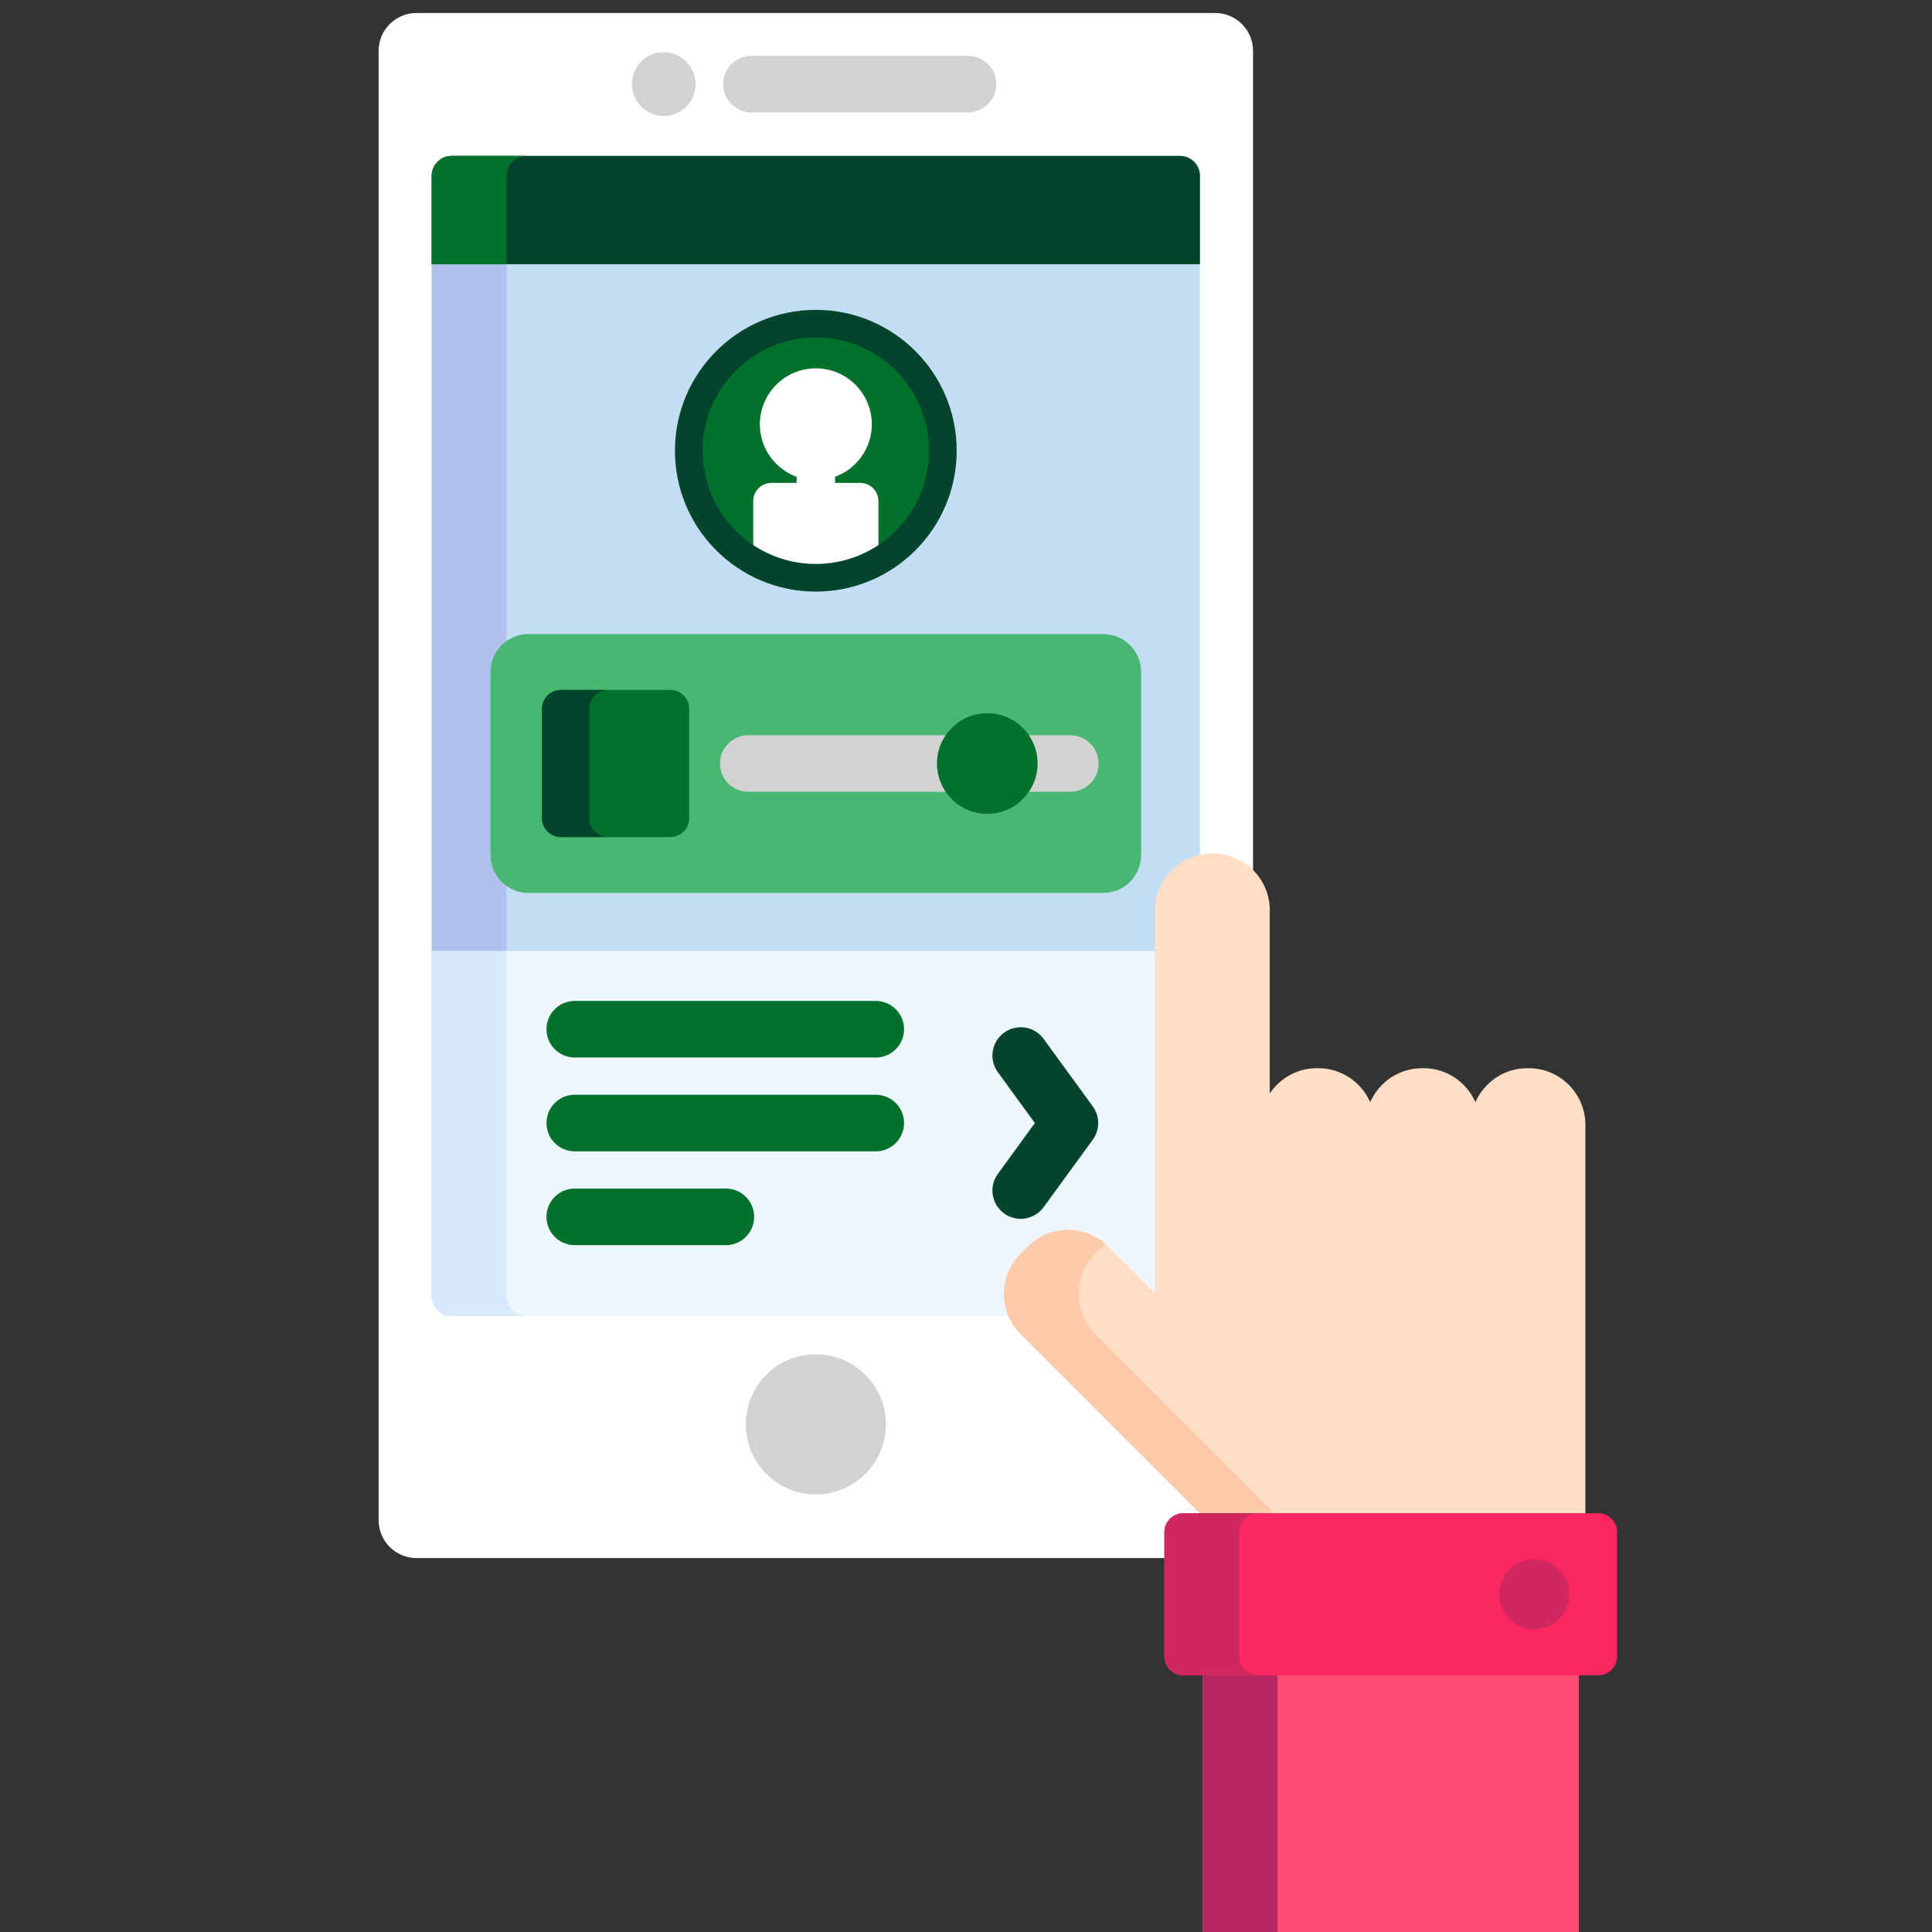 <svg xmlns="http://www.w3.org/2000/svg" xmlns:xlink="http://www.w3.org/1999/xlink" id="Capa_1" x="0px" y="0px" viewBox="1015 141 512 512" style="enable-background:new 1015 141 512 512;" xml:space="preserve">
<rect x="1015" y="141" width="512" height="512" fill="#333333" stroke="none"/>
<g>
	<path style="fill:#FFFFFF;" d="M1324.575,547.013c0-2.206,1.794-4,4-4h4.368c0.404,0,0.77-0.243,0.924-0.617   c0.155-0.374,0.069-0.804-0.217-1.09l-47.512-47.512c-2.632-2.632-4.082-6.148-4.082-9.899c0-3.751,1.45-7.267,4.082-9.899   l1.985-1.985c2.632-2.632,6.148-4.082,9.899-4.082c3.752,0,7.267,1.45,9.899,4.082l12.454,12.454   c0.191,0.191,0.447,0.293,0.707,0.293c0.129,0,0.259-0.024,0.383-0.076c0.374-0.154,0.617-0.52,0.617-0.924V382.189   c0-7.72,6.28-14,14-14h0.416c4.22,0,8,1.885,10.569,4.847v-218.59c0-5.5-4.5-10-10-10h-211.725c-5.5,0-10,4.5-10,10V543.9   c0,5.5,4.5,10,10,10h199.232v-6.887H1324.575z"></path>
	<path style="fill:#C3DDF4;" d="M1282.056,483.895c0-3.751,1.45-7.267,4.082-9.899l1.985-1.985c2.632-2.632,6.148-4.082,9.899-4.082   c3.752,0,7.267,1.45,9.899,4.082l12.454,12.454c0.191,0.191,0.447,0.293,0.707,0.293c0.129,0,0.259-0.024,0.383-0.076   c0.374-0.154,0.617-0.52,0.617-0.924V382.189c0-6.662,4.682-12.242,10.925-13.648V187.597c0-2.902-2.375-5.277-5.277-5.277h-193.05   c-2.902,0-5.276,2.375-5.276,5.277v296.905c0,2.902,2.374,5.275,5.276,5.275h148.672   C1282.513,487.96,1282.056,485.967,1282.056,483.895z"></path>
	<path style="fill:#AEC1ED;" d="M1149.246,484.503V187.597c0-2.902,2.374-5.277,5.276-5.277h-19.842   c-2.902,0-5.276,2.375-5.276,5.277v296.905c0,2.902,2.374,5.275,5.276,5.275h19.842   C1151.62,489.778,1149.246,487.405,1149.246,484.503z"></path>
	<g>
		<circle style="fill:#D2D2D2;" cx="1231.201" cy="518.466" r="18.561"></circle>
		<path style="fill:#D2D2D2;" d="M1271.514,170.788h-57.368c-4.142,0-7.5-3.357-7.5-7.5c0-4.143,3.358-7.5,7.5-7.5h57.368    c4.142,0,7.5,3.357,7.5,7.5C1279.014,167.431,1275.656,170.788,1271.514,170.788z"></path>
		<circle style="fill:#D2D2D2;" cx="1190.891" cy="163.288" r="8.436"></circle>
	</g>
	<path style="fill:#02442C;" d="M1327.729,182.32h-193.05c-2.902,0-5.276,2.375-5.276,5.277v23.42h203.604v-23.42   C1333.007,184.695,1330.632,182.32,1327.729,182.32z"></path>
	<path style="fill:#02712C;" d="M1154.521,182.32h-19.842c-2.902,0-5.276,2.375-5.276,5.277v23.42h19.842v-23.42   C1149.246,184.695,1151.62,182.32,1154.521,182.32z"></path>
	<path style="fill:#48B772;" d="M1317.406,367.632c0,5.5-4.5,10-10,10h-152.4c-5.5,0-10-4.5-10-10v-48.594c0-5.5,4.5-10,10-10h152.4   c5.5,0,10,4.5,10,10V367.632z"></path>
	<path style="fill:#EEF6FF;" d="M1282.056,483.895c0-3.751,1.45-7.267,4.082-9.899l1.985-1.985c2.632-2.632,6.148-4.082,9.899-4.082   c3.752,0,7.267,1.45,9.899,4.082l12.454,12.454c0.191,0.191,0.447,0.293,0.707,0.293c0.129,0,0.259-0.024,0.383-0.076   c0.374-0.154,0.617-0.52,0.617-0.924v-90.711h-192.678v91.456c0,2.902,2.374,5.275,5.276,5.275h148.672   C1282.513,487.96,1282.056,485.967,1282.056,483.895z"></path>
	<path style="fill:#D9EAFC;" d="M1149.246,484.503v-91.456h-19.842v91.456c0,2.902,2.374,5.275,5.276,5.275h19.842   C1151.62,489.778,1149.246,487.405,1149.246,484.503z"></path>
	<g>
		<path style="fill:#02712C;" d="M1247.085,421.254h-79.764c-4.142,0-7.5-3.357-7.5-7.5s3.358-7.5,7.5-7.5h79.765    c4.142,0,7.5,3.357,7.5,7.5C1254.585,417.896,1251.227,421.254,1247.085,421.254z"></path>
		<path style="fill:#02712C;" d="M1247.085,446.119h-79.764c-4.142,0-7.5-3.358-7.5-7.5c0-4.143,3.358-7.5,7.5-7.5h79.765    c4.142,0,7.5,3.357,7.5,7.5C1254.585,442.761,1251.227,446.119,1247.085,446.119z"></path>
		<path style="fill:#02712C;" d="M1207.362,470.983h-40.041c-4.142,0-7.5-3.357-7.5-7.5s3.358-7.5,7.5-7.5h40.041    c4.142,0,7.5,3.357,7.5,7.5S1211.504,470.983,1207.362,470.983z"></path>
	</g>
	<path style="fill:#02442C;" d="M1285.497,464.004c-1.532,0-3.078-0.469-4.411-1.439c-3.348-2.439-4.084-7.131-1.645-10.479   l9.815-13.468l-9.813-13.467c-2.439-3.348-1.703-8.039,1.645-10.479c3.349-2.439,8.039-1.702,10.479,1.645l13.031,17.884   c1.918,2.633,1.918,6.202,0,8.834l-13.033,17.885C1290.097,462.934,1287.813,464.003,1285.497,464.004z"></path>
	<path style="fill:#FB4A73;" d="M1333.714,583.968V653h99.703v-69.032H1333.714z"></path>
	<path style="fill:#B62761;" d="M1333.714,583.968V653h19.843v-69.032H1333.714z"></path>
	<path style="fill:#FEDFC5;" d="M1435.148,543.013v-103.93c0-8.25-6.75-15-15-15h-0.416c-6.12,0-11.407,3.719-13.733,9.004   c-2.326-5.285-7.613-9.004-13.733-9.004h-0.417c-6.12,0-11.407,3.719-13.733,9.004c-2.326-5.285-7.613-9.004-13.733-9.004h-0.416   c-5.182,0-9.77,2.665-12.467,6.69v-48.584c0-8.25-6.75-15-15-15h-0.416c-8.25,0-15,6.75-15,15v101.568l-12.454-12.454   c-5.833-5.833-15.379-5.833-21.213,0l-1.984,1.985c-5.834,5.833-5.834,15.38,0,21.213l48.512,48.512H1435.148z"></path>
	<path style="fill:#FECBAA;" d="M1353.786,543.013l-48.512-48.512c-5.834-5.833-5.834-15.38,0-21.213l1.984-1.985   c0.22-0.22,0.455-0.415,0.685-0.619c-5.873-5.19-14.915-4.994-20.528,0.619l-1.984,1.985c-5.834,5.833-5.834,15.38,0,21.213   l48.512,48.512H1353.786z"></path>
	<path style="fill:#FB2761;" d="M1443.557,579.968c0,2.75-2.25,5-5,5h-109.982c-2.75,0-5-2.25-5-5v-32.954c0-2.75,2.25-5,5-5   h109.982c2.75,0,5,2.25,5,5V579.968z"></path>
	<path style="fill:#D12761;" d="M1343.417,579.968v-32.954c0-2.75,2.25-5,5-5h-19.843c-2.75,0-5,2.25-5,5v32.954c0,2.75,2.25,5,5,5   h19.843C1345.667,584.968,1343.417,582.718,1343.417,579.968z"></path>
	<circle style="fill:#D12761;" cx="1421.591" cy="563.496" r="9.294"></circle>
	<circle style="fill:#02442C;" cx="1231.201" cy="260.446" r="37.33"></circle>
	<circle style="fill:#02712C;" cx="1231.201" cy="260.446" r="30"></circle>
	<path style="fill:#FFFFFF;" d="M1242.958,268.967h-6.663v-1.604c5.68-2.079,9.742-7.518,9.742-13.917   c0-8.191-6.642-14.833-14.833-14.833c-8.192,0-14.833,6.642-14.833,14.833c0,6.4,4.062,11.838,9.742,13.917v1.604h-6.663   c-2.661,0-4.837,2.178-4.837,4.839v11.633c4.753,3.161,10.455,5.007,16.591,5.007c6.136,0,11.839-1.846,16.591-5.007v-11.635   C1247.797,271.144,1245.62,268.967,1242.958,268.967z"></path>
	<path style="fill:#02712C;" d="M1197.641,357.835c0,2.75-2.25,5-5,5h-29c-2.75,0-5-2.25-5-5v-29c0-2.75,2.25-5,5-5h29   c2.75,0,5,2.25,5,5V357.835z"></path>
	<path style="fill:#02442C;" d="M1171.15,357.835v-29c0-2.75,2.25-5,5-5h-12.509c-2.75,0-5,2.25-5,5v29c0,2.75,2.25,5,5,5h12.509   C1173.4,362.835,1171.15,360.585,1171.15,357.835z"></path>
	<g>
		<path style="fill:#D2D2D2;" d="M1264.307,343.335c0-2.823,0.963-5.419,2.565-7.5h-53.565c-4.142,0-7.5,3.357-7.5,7.5    s3.358,7.5,7.5,7.5h53.565C1265.271,348.754,1264.307,346.158,1264.307,343.335z"></path>
		<path style="fill:#D2D2D2;" d="M1298.641,335.835h-12.232c1.602,2.081,2.565,4.677,2.565,7.5s-0.963,5.419-2.565,7.5h12.232    c4.143,0,7.5-3.357,7.5-7.5S1302.784,335.835,1298.641,335.835z"></path>
	</g>
	<circle style="fill:#02712C;" cx="1276.641" cy="343.336" r="13.333"></circle>
</g>
</svg>